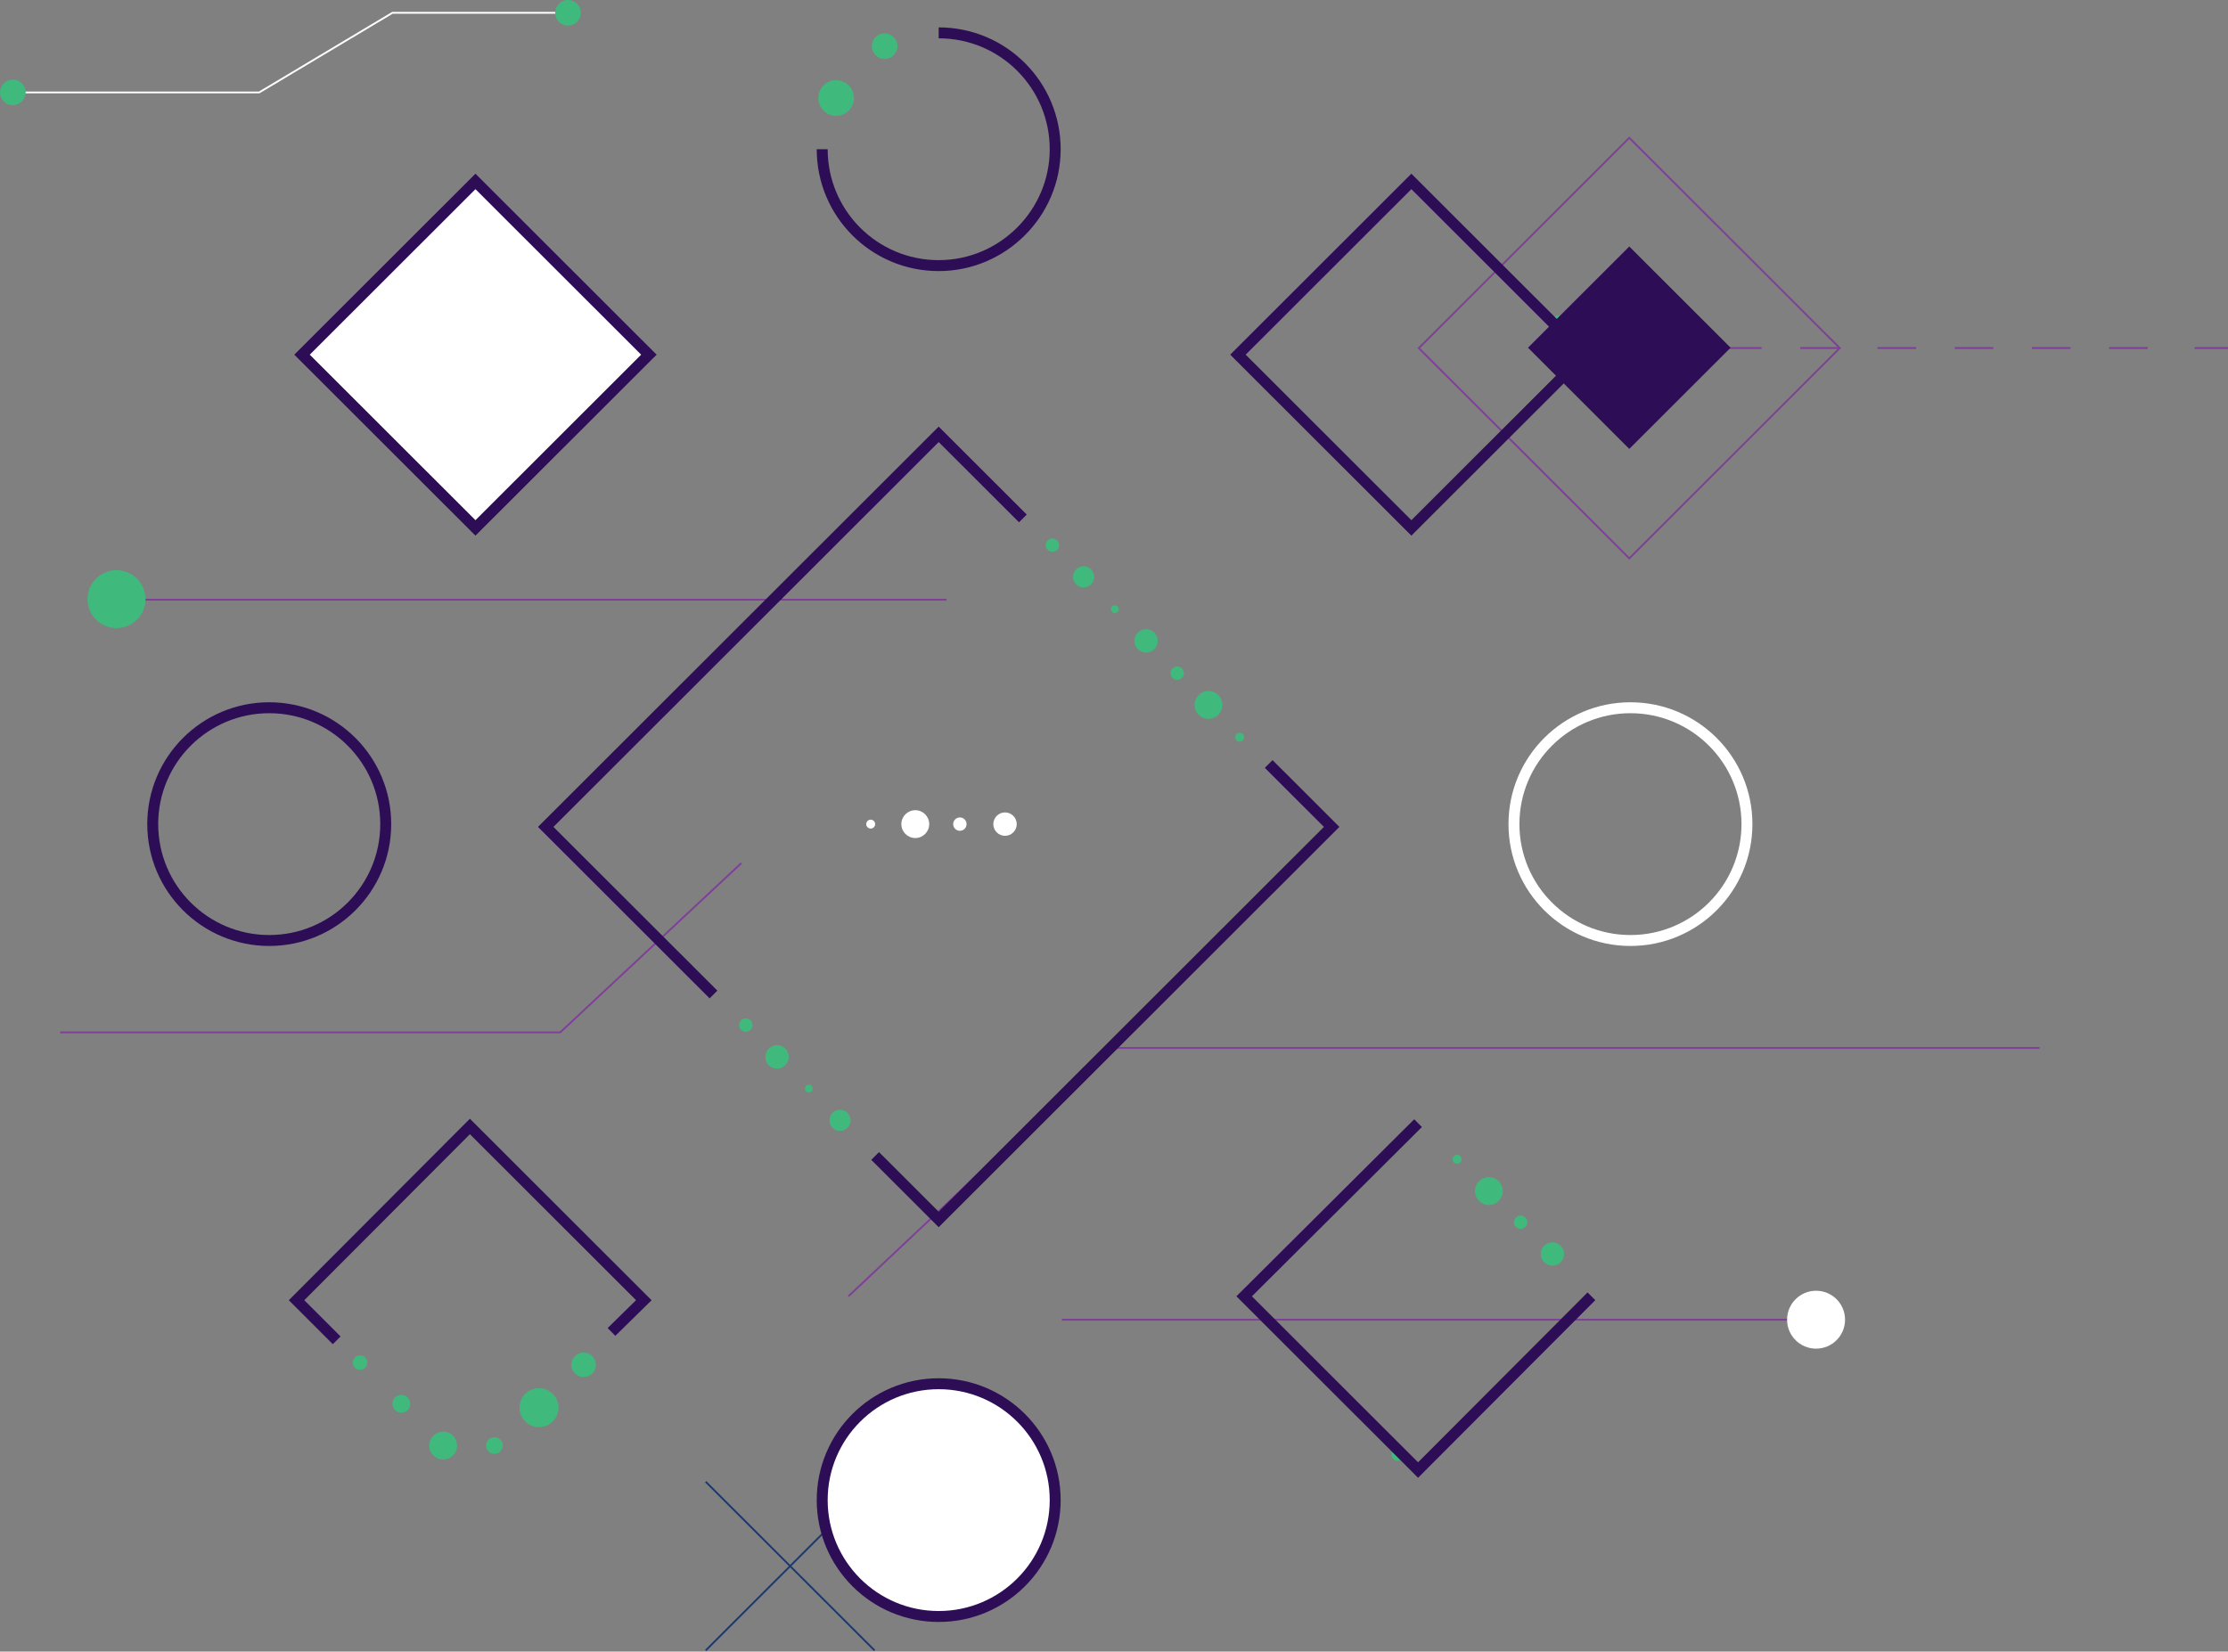 <svg xmlns="http://www.w3.org/2000/svg" width="611" height="453" viewBox="0 0 611 453" fill="none"><rect x="0" y="0" width="611" height="453" fill="#808080" stroke="none"/><g clip-path="url(#clip0_307_3553)"><path d="M275.614 229.249C277.387 229.249 278.825 227.813 278.825 226.042C278.825 224.27 277.387 222.834 275.614 222.834C273.842 222.834 272.404 224.27 272.404 226.042C272.404 227.813 273.842 229.249 275.614 229.249Z" fill="white"></path><path d="M263.233 227.875C264.246 227.875 265.067 227.054 265.067 226.042C265.067 225.03 264.246 224.209 263.233 224.209C262.22 224.209 261.398 225.03 261.398 226.042C261.398 227.054 262.22 227.875 263.233 227.875Z" fill="white"></path><path d="M251.003 229.86C253.114 229.86 254.825 228.151 254.825 226.042C254.825 223.933 253.114 222.224 251.003 222.224C248.893 222.224 247.182 223.933 247.182 226.042C247.182 228.151 248.893 229.86 251.003 229.86Z" fill="white"></path><path d="M238.775 227.264C239.45 227.264 239.998 226.716 239.998 226.042C239.998 225.367 239.45 224.82 238.775 224.82C238.099 224.82 237.552 225.367 237.552 226.042C237.552 226.716 238.099 227.264 238.775 227.264Z" fill="white"></path><path d="M288.609 151.356C289.622 151.356 290.443 150.536 290.443 149.524C290.443 148.511 289.622 147.691 288.609 147.691C287.596 147.691 286.774 148.511 286.774 149.524C286.774 150.536 287.596 151.356 288.609 151.356Z" fill="#40B97D"></path><path d="M297.169 161.131C298.773 161.131 300.074 159.832 300.074 158.229C300.074 156.626 298.773 155.327 297.169 155.327C295.565 155.327 294.265 156.626 294.265 158.229C294.265 159.832 295.565 161.131 297.169 161.131Z" fill="#40B97D"></path><path d="M305.729 168.157C306.32 168.157 306.799 167.678 306.799 167.088C306.799 166.497 306.32 166.019 305.729 166.019C305.138 166.019 304.659 166.497 304.659 167.088C304.659 167.678 305.138 168.157 305.729 168.157Z" fill="#40B97D"></path><path d="M314.289 179.001C316.062 179.001 317.499 177.565 317.499 175.793C317.499 174.022 316.062 172.586 314.289 172.586C312.516 172.586 311.079 174.022 311.079 175.793C311.079 177.565 312.516 179.001 314.289 179.001Z" fill="#40B97D"></path><path d="M322.85 186.484C323.863 186.484 324.684 185.664 324.684 184.652C324.684 183.639 323.863 182.819 322.85 182.819C321.837 182.819 321.016 183.639 321.016 184.652C321.016 185.664 321.837 186.484 322.85 186.484Z" fill="#40B97D"></path><path d="M331.41 197.176C333.521 197.176 335.232 195.466 335.232 193.357C335.232 191.249 333.521 189.539 331.41 189.539C329.3 189.539 327.589 191.249 327.589 193.357C327.589 195.466 329.3 197.176 331.41 197.176Z" fill="#40B97D"></path><path d="M339.971 203.438C340.646 203.438 341.194 202.891 341.194 202.216C341.194 201.541 340.646 200.994 339.971 200.994C339.296 200.994 338.748 201.541 338.748 202.216C338.748 202.891 339.296 203.438 339.971 203.438Z" fill="#40B97D"></path><path d="M229.297 31.768C231.999 31.768 234.189 29.58 234.189 26.881C234.189 24.181 231.999 21.993 229.297 21.993C226.595 21.993 224.405 24.181 224.405 26.881C224.405 29.58 226.595 31.768 229.297 31.768Z" fill="#40B97D"></path><path d="M242.596 16.19C244.538 16.19 246.112 14.617 246.112 12.677C246.112 10.737 244.538 9.164 242.596 9.164C240.654 9.164 239.08 10.737 239.08 12.677C239.08 14.617 240.654 16.19 242.596 16.19Z" fill="#40B97D"></path><path d="M230.367 310.196C231.971 310.196 233.272 308.897 233.272 307.294C233.272 305.692 231.971 304.393 230.367 304.393C228.763 304.393 227.463 305.692 227.463 307.294C227.463 308.897 228.763 310.196 230.367 310.196Z" fill="#40B97D"></path><path d="M221.806 299.658C222.397 299.658 222.876 299.18 222.876 298.589C222.876 297.999 222.397 297.52 221.806 297.52C221.215 297.52 220.736 297.999 220.736 298.589C220.736 299.18 221.215 299.658 221.806 299.658Z" fill="#40B97D"></path><path d="M213.093 293.09C214.866 293.09 216.303 291.655 216.303 289.883C216.303 288.112 214.866 286.676 213.093 286.676C211.32 286.676 209.883 288.112 209.883 289.883C209.883 291.655 211.32 293.09 213.093 293.09Z" fill="#40B97D"></path><path d="M204.533 283.01C205.546 283.01 206.367 282.19 206.367 281.178C206.367 280.165 205.546 279.345 204.533 279.345C203.52 279.345 202.698 280.165 202.698 281.178C202.698 282.19 203.52 283.01 204.533 283.01Z" fill="#40B97D"></path><path d="M121.528 400.308C123.638 400.308 125.349 398.598 125.349 396.49C125.349 394.381 123.638 392.671 121.528 392.671C119.417 392.671 117.706 394.381 117.706 396.49C117.706 398.598 119.417 400.308 121.528 400.308Z" fill="#40B97D"></path><path d="M110.063 387.478C111.414 387.478 112.509 386.384 112.509 385.035C112.509 383.685 111.414 382.591 110.063 382.591C108.712 382.591 107.617 383.685 107.617 385.035C107.617 386.384 108.712 387.478 110.063 387.478Z" fill="#40B97D"></path><path d="M98.751 375.718C99.848 375.718 100.738 374.829 100.738 373.733C100.738 372.636 99.848 371.747 98.751 371.747C97.653 371.747 96.764 372.636 96.764 373.733C96.764 374.829 97.653 375.718 98.751 375.718Z" fill="#40B97D"></path><path d="M135.591 398.781C136.857 398.781 137.884 397.755 137.884 396.49C137.884 395.224 136.857 394.199 135.591 394.199C134.324 394.199 133.298 395.224 133.298 396.49C133.298 397.755 134.324 398.781 135.591 398.781Z" fill="#40B97D"></path><path d="M147.82 391.449C150.775 391.449 153.17 389.056 153.17 386.104C153.17 383.152 150.775 380.758 147.82 380.758C144.865 380.758 142.47 383.152 142.47 386.104C142.47 389.056 144.865 391.449 147.82 391.449Z" fill="#40B97D"></path><path d="M160.05 377.704C161.907 377.704 163.413 376.199 163.413 374.343C163.413 372.488 161.907 370.983 160.05 370.983C158.192 370.983 156.687 372.488 156.687 374.343C156.687 376.199 158.192 377.704 160.05 377.704Z" fill="#40B97D"></path><path d="M425.728 347.157C427.501 347.157 428.938 345.721 428.938 343.95C428.938 342.179 427.501 340.743 425.728 340.743C423.955 340.743 422.518 342.179 422.518 343.95C422.518 345.721 423.955 347.157 425.728 347.157Z" fill="#40B97D"></path><path d="M417.015 337.077C418.028 337.077 418.849 336.257 418.849 335.244C418.849 334.232 418.028 333.412 417.015 333.412C416.002 333.412 415.181 334.232 415.181 335.244C415.181 336.257 416.002 337.077 417.015 337.077Z" fill="#40B97D"></path><path d="M408.301 330.51C410.412 330.51 412.123 328.8 412.123 326.691C412.123 324.583 410.412 322.873 408.301 322.873C406.19 322.873 404.479 324.583 404.479 326.691C404.479 328.8 406.19 330.51 408.301 330.51Z" fill="#40B97D"></path><path d="M399.588 319.208C400.264 319.208 400.811 318.661 400.811 317.986C400.811 317.311 400.264 316.764 399.588 316.764C398.913 316.764 398.365 317.311 398.365 317.986C398.365 318.661 398.913 319.208 399.588 319.208Z" fill="#40B97D"></path><path d="M232.66 355.557L304.965 287.439H559.332" stroke="#7F3F98" stroke-width="0.5" stroke-miterlimit="10"></path><path d="M16.51 283.163H153.629L203.31 236.733" stroke="#7F3F98" stroke-width="0.5" stroke-miterlimit="10"></path><path d="M239.844 406.417L193.526 452.694" stroke="#1D3767" stroke-width="0.5" stroke-miterlimit="10"></path><path d="M239.844 452.694L193.526 406.417" stroke="#1D3767" stroke-width="0.5" stroke-miterlimit="10"></path><path d="M426.493 91.791C427.868 92.402 429.397 91.638 430.009 90.264C430.62 88.889 429.856 87.362 428.48 86.751C427.104 86.14 425.575 86.904 424.964 88.278C424.505 89.653 425.117 91.18 426.493 91.791Z" fill="#40B97D"></path><path d="M427.256 93.013C428.021 93.319 428.785 93.013 429.091 92.25C429.397 91.486 429.091 90.722 428.327 90.417C427.562 90.111 426.798 90.417 426.492 91.18C426.186 91.944 426.492 92.708 427.256 93.013Z" fill="#40B97D"></path><path d="M433.524 100.497C433.829 101.413 434.747 101.871 435.511 101.566C436.428 101.26 436.887 100.344 436.581 99.58C436.275 98.664 435.358 98.206 434.594 98.511C433.829 98.664 433.218 99.58 433.524 100.497Z" fill="#40B97D"></path><path d="M345.933 351.281C346.392 351.739 347.003 351.739 347.462 351.281C347.92 350.823 347.92 350.212 347.462 349.754C347.003 349.296 346.392 349.296 345.933 349.754C345.627 350.059 345.474 350.823 345.933 351.281Z" fill="#40B97D"></path><path d="M435.053 356.627C434.595 356.474 434.136 356.627 433.983 357.085C433.83 357.543 433.983 358.001 434.442 358.154C434.9 358.307 435.359 358.154 435.512 357.696C435.665 357.238 435.512 356.779 435.053 356.627Z" fill="#40B97D"></path><path d="M381.703 399.544C382.009 400.461 382.926 400.919 383.691 400.613C384.608 400.308 385.066 399.391 384.761 398.628C384.455 397.711 383.538 397.253 382.773 397.559C382.009 397.711 381.398 398.628 381.703 399.544Z" fill="#40B97D"></path><path d="M259.564 164.491H31.948" stroke="#7F3F98" stroke-width="0.5" stroke-miterlimit="10"></path><path d="M31.949 172.281C36.339 172.281 39.898 168.725 39.898 164.338C39.898 159.952 36.339 156.396 31.949 156.396C27.559 156.396 24 159.952 24 164.338C24 168.725 27.559 172.281 31.949 172.281Z" fill="#40B97D"></path><path d="M447.129 95.457H456.301" stroke="#7F3F98" stroke-width="0.5" stroke-miterlimit="10"></path><path d="M472.505 95.457H593.727" stroke="#7F3F98" stroke-width="0.5" stroke-miterlimit="10" stroke-dasharray="10.59 10.59"></path><path d="M601.828 95.457H611" stroke="#7F3F98" stroke-width="0.5" stroke-miterlimit="10"></path><path d="M504.53 95.479L446.81 37.809L389.089 95.479L446.81 153.149L504.53 95.479Z" stroke="#7F3F98" stroke-width="0.5" stroke-miterlimit="10"></path><path d="M474.589 95.371L446.81 67.616L419.03 95.371L446.81 123.126L474.589 95.371Z" fill="#2D0D55"></path><path d="M494.976 361.972H291.207" stroke="#7F3F98" stroke-width="0.5" stroke-miterlimit="10"></path><path d="M498.033 369.914C502.423 369.914 505.982 366.359 505.982 361.972C505.982 357.586 502.423 354.03 498.033 354.03C493.643 354.03 490.084 357.586 490.084 361.972C490.084 366.359 493.643 369.914 498.033 369.914Z" fill="white"></path><path d="M155.464 3.513H107.617L71.082 25.353H5.351" stroke="white" stroke-width="0.5" stroke-miterlimit="10"></path><path d="M3.516 28.866C5.458 28.866 7.032 27.293 7.032 25.353C7.032 23.413 5.458 21.84 3.516 21.84C1.574 21.84 0 23.413 0 25.353C0 27.293 1.574 28.866 3.516 28.866Z" fill="#40B97D"></path><path d="M155.769 7.026C157.711 7.026 159.285 5.453 159.285 3.513C159.285 1.573 157.711 0 155.769 0C153.827 0 152.253 1.573 152.253 3.513C152.253 5.453 153.827 7.026 155.769 7.026Z" fill="#40B97D"></path><path d="M195.667 272.778L149.654 226.806L257.424 119.13L280.506 142.193" stroke="#2D0D55" stroke-width="3" stroke-miterlimit="10"></path><path d="M347.92 209.547L365.193 226.805L257.424 334.481L239.997 317.069" stroke="#2D0D55" stroke-width="3" stroke-miterlimit="10"></path><path d="M436.429 355.557L388.888 403.209L341.194 355.557L388.888 308.058" stroke="#2D0D55" stroke-width="3" stroke-miterlimit="10"></path><path d="M92.331 367.623L81.324 356.627L128.865 308.975L176.559 356.627L167.693 365.332" stroke="#2D0D55" stroke-width="3" stroke-miterlimit="10"></path><path d="M387.05 144.798L434.609 97.28L387.05 49.761L339.49 97.28L387.05 144.798Z" stroke="#2D0D55" stroke-width="3" stroke-miterlimit="10"></path><path d="M130.388 144.799L177.948 97.281L130.388 49.763L82.829 97.281L130.388 144.799Z" fill="white" stroke="#2D0D55" stroke-width="3" stroke-miterlimit="10"></path><path d="M257.424 9.011C275.157 9.011 289.373 23.368 289.373 40.932C289.373 58.496 275.004 72.853 257.424 72.853C239.692 72.853 225.476 58.496 225.476 40.932" stroke="#2D0D55" stroke-width="3" stroke-miterlimit="10"></path><path d="M257.424 443.378C275.069 443.378 289.373 429.087 289.373 411.457C289.373 393.828 275.069 379.537 257.424 379.537C239.78 379.537 225.476 393.828 225.476 411.457C225.476 429.087 239.78 443.378 257.424 443.378Z" fill="white" stroke="#2D0D55" stroke-width="3" stroke-miterlimit="10"></path><path d="M447.129 257.963C464.774 257.963 479.078 243.671 479.078 226.042C479.078 208.413 464.774 194.121 447.129 194.121C429.485 194.121 415.181 208.413 415.181 226.042C415.181 243.671 429.485 257.963 447.129 257.963Z" stroke="white" stroke-width="3" stroke-miterlimit="10"></path><path d="M73.834 257.963C91.478 257.963 105.782 243.671 105.782 226.042C105.782 208.413 91.478 194.121 73.834 194.121C56.189 194.121 41.885 208.413 41.885 226.042C41.885 243.671 56.189 257.963 73.834 257.963Z" stroke="#2D0D55" stroke-width="3" stroke-miterlimit="10"></path></g><defs><clipPath id="clip0_307_3553"><rect width="611" height="453" fill="white"></rect></clipPath></defs></svg>
